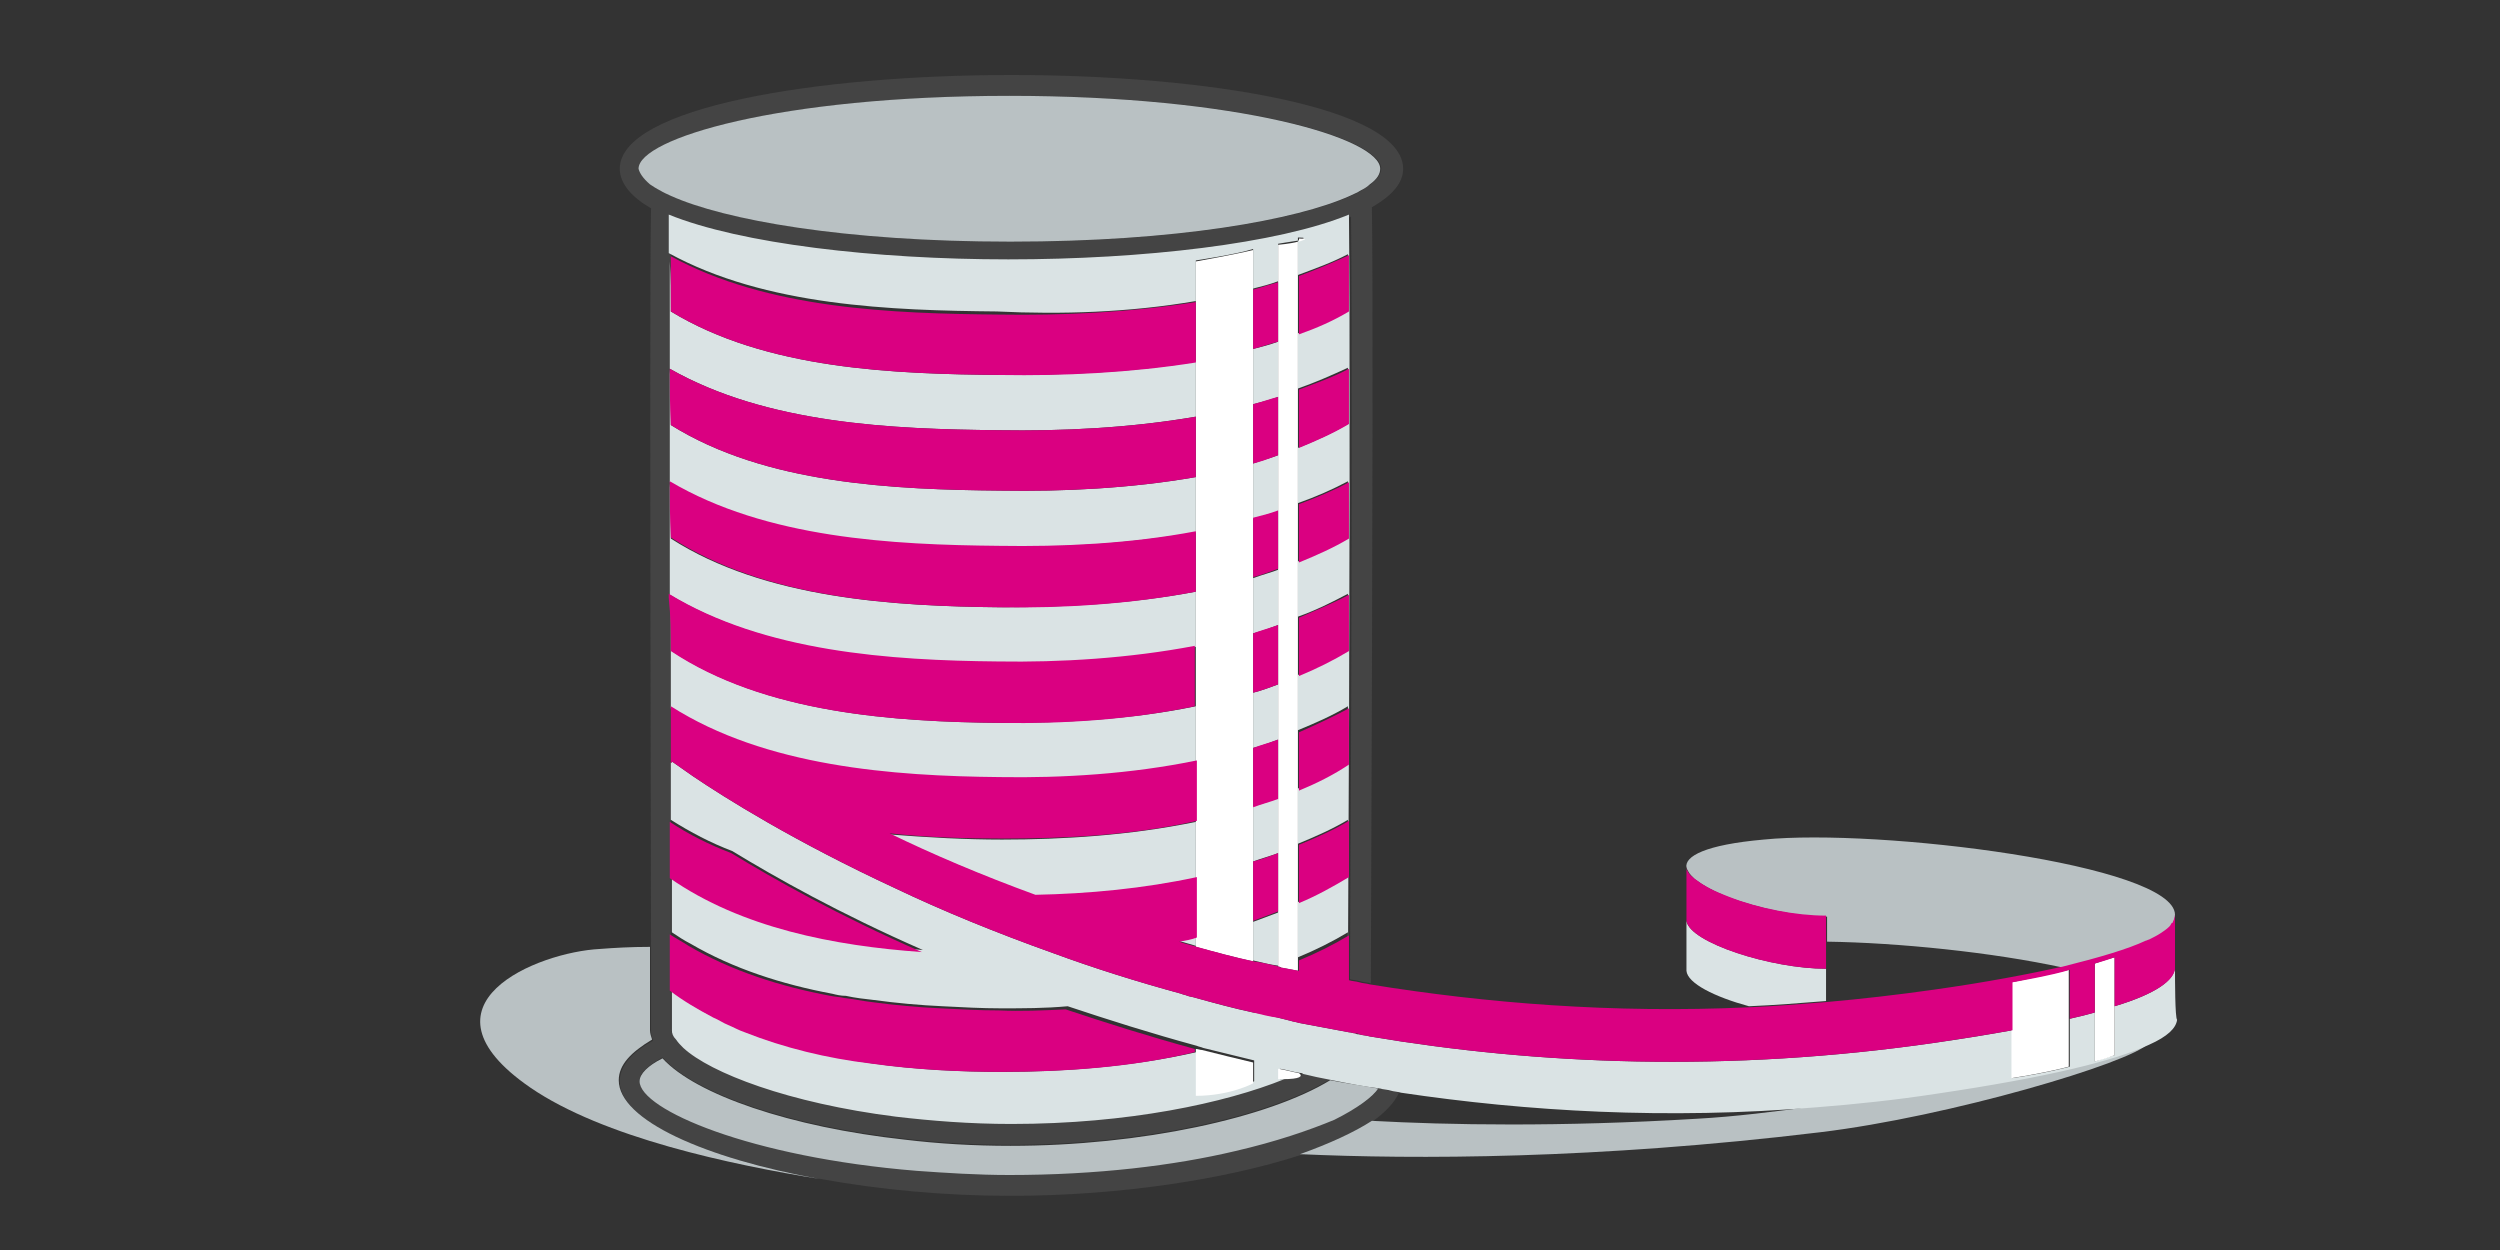 <?xml version="1.0" encoding="utf-8"?>
<!-- Generator: Adobe Illustrator 26.3.1, SVG Export Plug-In . SVG Version: 6.00 Build 0)  -->
<svg version="1.1" id="Calque_1" xmlns="http://www.w3.org/2000/svg" xmlns:xlink="http://www.w3.org/1999/xlink" x="0px" y="0px"
	 viewBox="0 0 240 120" style="enable-background:new 0 0 240 120;" xml:space="preserve">
<rect x="0" y="0" width="240" height="120" fill="#333333" stroke="none"/>
<style type="text/css">
	.st0{fill:#444444;}
	.st1{fill:#B9C1C3;}
	.st2{fill:#DAE3E4;}
	.st3{fill:#FFFFFF;}
	.st4{fill:#DA0081;}
</style>
<path class="st0" d="M132.3,104.5c-0.5,0.9-2,1.9-4.2,2.9c-2.3,1.1-5.6,2.1-9.5,3c-5.8,1.3-13.3,2.3-21.7,2.3
	c-3.1,0-6.1-0.1-8.9-0.4c-16-1.3-26.6-5.9-26.6-8.6c0-0.7,0.8-1.4,2.2-2.2c3.1,3.5,12.3,6.6,23.2,7.8c3.3,0.4,6.7,0.6,10.2,0.6
	c12.6,0,24.8-2.7,30.7-6.3c-0.5-0.1-1-0.2-1.5-0.3c-0.4-0.1-0.9-0.2-1.3-0.3c0.2,0.2,0.1,0.5-1.7,0.5c-5.7,2.3-15,4.3-26.2,4.3
	c-4,0-7.7-0.3-11.1-0.7c-10.3-1.3-17.7-4.2-20.4-6.6c-0.3-0.3-0.5-0.5-0.7-0.8c-0.2-0.3-0.3-0.6-0.4-0.9c0,0,0,0,0,0l0-0.7
	c0-1.5,0-3,0-4.5c0-1,0-1.8,0-2.8c0-0.4,0-0.7,0-1.2c0,0,0,0,0,0c0-2.8,0-5.6,0-8.3c0-0.8,0-1.5,0-2.6c0,0,0,0,0,0
	c0-3.2,0-6.4,0-9.5c0-0.4,0-0.9,0-1.4c0,0,0,0,0,0c0-3.6,0-7.1,0-10.4c0-0.1,0-0.3,0-0.4c0,0,0,0,0,0c0-13.5,0-25,0-32
	c0-0.2,0-0.4,0-0.5c0,0,0,0,0,0c0-1.4,0-2.7,0-3.7c6.9,2.8,19.8,4.3,32.6,4.3c12.9,0,25.9-1.5,32.7-4.3c0.1,9.5,0.1,35.5-0.1,73.2
	c0.3,0.1,0.7,0.1,1,0.2c0.3,0.1,0.7,0.1,1,0.2c0.2-50.2,0.2-68.1,0.1-74.5c1.9-1.1,3-2.3,3-3.7c0-5.9-18.9-9-37.6-9
	s-37.6,3.1-37.6,9c0,1.4,1.1,2.7,3,3.8c-0.1,5.2-0.1,21.2,0,71c0,2.4,0,4.8,0,7.3l0,0.7c0,0.3,0.1,0.6,0.2,0.9
	c-2,1.1-3.2,2.4-3.2,3.9c0,3.8,8.2,7.4,19.4,9.4c5.5,1,11.8,1.6,18.1,1.6c10.5,0,20.7-1.6,27.8-3.9c2.9-1,5.2-2,6.9-3.2
	c1.3-0.9,2.2-1.9,2.6-2.8c-0.3-0.1-0.7-0.1-1-0.2C133,104.6,132.6,104.5,132.3,104.5z M61.4,16.2c0-2.9,13.5-7,35.6-7
	s35.6,4.1,35.6,7c0,0.5-0.4,1-1,1.5c-0.3,0.2-0.6,0.4-0.9,0.6c-0.3,0.2-0.6,0.3-1,0.5c-5.1,2.3-16.6,4.4-32.6,4.4
	c-15.9,0-27.4-2.1-32.6-4.4c-0.4-0.2-0.7-0.3-1-0.5c-0.4-0.2-0.7-0.4-1-0.6C61.7,17.1,61.4,16.6,61.4,16.2z"/>
<g>
	<path class="st1" d="M174.2,106.2c-3.7,0.5-7.6,1-11.3,1.2c-13.2,0.8-23.9,0.6-31.2,0.2c-1.7,1.1-4.1,2.2-6.9,3.2
		c11,0.5,28.4,0.5,49.9-2.1c12.5-1.5,29.9-6.7,31.5-8.5c-3.2,1.5-9.6,3.1-20.4,4.7C181.8,105.5,178,105.9,174.2,106.2z"/>
	<path class="st1" d="M59.4,103.7c0-1.5,1.2-2.7,3.2-3.9c-0.1-0.3-0.2-0.6-0.2-0.9l0-0.7c0-2.5,0-5,0-7.3c-1.9,0-3.5,0.1-4.8,0.2
		c-6,0.3-18.3,5.3-6.7,13.3c7,4.8,19.2,7.4,27.9,8.8C67.6,111.2,59.4,107.5,59.4,103.7z"/>
	<path class="st1" d="M132.3,104.5c-1.6-0.3-3.1-0.5-4.6-0.8c-5.9,3.6-18.1,6.3-30.7,6.3c-3.5,0-6.9-0.2-10.2-0.6
		c-10.9-1.2-20-4.3-23.2-7.8c-1.4,0.7-2.2,1.5-2.2,2.2c0,2.7,10.6,7.3,26.6,8.6c2.8,0.2,5.8,0.4,8.9,0.4c8.4,0,15.8-0.9,21.7-2.3
		c3.9-0.9,7.1-2,9.5-3C130.3,106.4,131.8,105.3,132.3,104.5z"/>
	<path class="st1" d="M62.4,17.7c0.3,0.2,0.6,0.4,1,0.6c0.3,0.2,0.6,0.3,1,0.5c5.1,2.3,16.6,4.4,32.6,4.4c16,0,27.5-2.1,32.6-4.4
		c0.4-0.2,0.7-0.3,1-0.5c0.4-0.2,0.7-0.4,0.9-0.6c0.7-0.5,1-1,1-1.5c0-2.9-13.5-7-35.6-7s-35.6,4.1-35.6,7
		C61.4,16.6,61.7,17.1,62.4,17.7z"/>
	<path class="st1" d="M169.3,80.6c-5.6,0.5-7.6,1.6-7.4,2.7c0-0.1,0-0.1,0-0.1s0,0.2,0.2,0.5c0.1,0.2,0.3,0.4,0.6,0.7
		c0.8,0.6,1.5,1,2.9,1.6c0.2,0.1,0.3,0.1,0.5,0.2c2.8,1,6.4,1.8,9.3,1.8v2.4c6.8,0.1,15.8,1,22.7,2.5c3.7-0.8,6.3-1.6,8-2.5
		c0.1,0,0.2-0.1,0.3-0.1c0,0,0,0,0,0c0.4-0.2,0.8-0.4,1.1-0.6c0.3-0.2,0.6-0.4,0.8-0.7c0.5-0.4,0.5-1,0.5-1.2
		C208.7,83,180.3,79.5,169.3,80.6z"/>
</g>
<g>
	<path class="st2" d="M114.8,73.1v-5.3c-6.3,1.3-12.8,1.6-18.6,1.6c-10.3-0.1-22.7-0.9-31.7-6.9c0-2,0-3.1-0.1-4.9
		c0,3.4,0,6.9,0,10.4c9.1,5.8,21.3,6.7,31.6,6.8C101.9,74.8,108.5,74.4,114.8,73.1z"/>
	<path class="st2" d="M122.7,54.7c-0.8,0.3-1.6,0.5-2.4,0.8v5.3c0.8-0.2,1.6-0.5,2.4-0.8V54.7z"/>
	<path class="st2" d="M122.7,43.7c-0.8,0.3-1.6,0.5-2.4,0.8v5.3c0.8-0.2,1.6-0.5,2.4-0.7V43.7z"/>
	<path class="st2" d="M122.7,65.7c-0.8,0.3-1.6,0.6-2.4,0.8v5.3c0.8-0.2,1.6-0.5,2.4-0.8V65.7z"/>
	<path class="st2" d="M120.3,92.2c0.8,0.2,1.6,0.4,2.4,0.5v-5.1c-0.8,0.3-1.6,0.6-2.4,0.9V92.2z"/>
	<path class="st2" d="M114.8,78.9c-6.3,1.3-12.8,1.7-18.6,1.7c-3.5,0-7.1-0.2-10.9-0.5c4.1,1.9,8.8,3.9,14,5.9
		c5-0.1,10.3-0.6,15.5-1.7V78.9z"/>
	<path class="st2" d="M122.7,76.6c-0.8,0.3-1.6,0.6-2.4,0.8v5.3c0.8-0.3,1.6-0.5,2.4-0.8V76.6z"/>
	<path class="st2" d="M114.8,89.9c-0.6,0.1-1.1,0.2-1.7,0.4c0.6,0.2,1.1,0.3,1.7,0.5V89.9z"/>
	<path class="st2" d="M114.8,28.9v-3.9c0,0,4-0.6,5.5-1.1v3.8c0.8-0.2,1.6-0.4,2.4-0.7v-3.6c0,0,1.2-0.2,1.9-0.3v-0.3
		c0.9,0,0.6,0.1,0,0.3v3.3c1.6-0.6,3.3-1.2,4.8-2c0,2.2,0,3.2,0,5.4c-1.5,0.8-3.1,1.6-4.8,2.2v5.3c1.7-0.6,3.3-1.3,4.8-2
		c0,2.2,0,3.2,0,5.4c-1.5,0.9-3.1,1.6-4.8,2.3v5.3c1.7-0.6,3.3-1.3,4.8-2.1c0,2.2,0,3.2,0,5.4c-1.5,0.9-3.1,1.7-4.8,2.3v5.3
		c1.7-0.6,3.3-1.4,4.8-2.2c0,2.2,0,3.2,0,5.4c-1.5,0.9-3.1,1.7-4.8,2.4v5.3c1.7-0.7,3.3-1.4,4.8-2.3c0,2.2,0,3.2,0,5.4
		c-1.5,0.9-3.1,1.8-4.8,2.5v5.3c1.7-0.7,3.3-1.4,4.8-2.3c0,2.2,0,3.2,0,5.4c-1.5,1-3.1,1.8-4.8,2.5v5.3c1.7-0.7,3.3-1.5,4.8-2.4
		c0,1.8,0,2.8,0,4.3c0,0,0,0,0,0c0.2-37.8,0.2-63.8,0.1-73.2c-6.8,2.8-19.8,4.3-32.7,4.3c-12.8,0-25.7-1.5-32.6-4.3c0,1,0,2.2,0,3.7
		c9.3,5.1,21.4,5.5,31.5,5.6C101.9,30.2,108.4,30,114.8,28.9z"/>
	<path class="st2" d="M114.8,62.1v-5.3c-6.3,1.2-12.8,1.5-18.7,1.5c-10.2-0.1-22.7-0.8-31.7-6.6c0-2.1,0-3.2-0.1-5.4
		c9.2,5.5,21.3,6.1,31.6,6.2c6,0.1,12.5-0.3,18.9-1.4v-5.3c-6.3,1.1-12.8,1.4-18.7,1.3c-10.2-0.1-22.6-0.6-31.7-6.3
		c0-2.1,0-3.2-0.1-5.4c9.3,5.3,21.3,5.8,31.6,5.9c6,0.1,12.5-0.2,18.9-1.3v-5.3C108.5,35.8,102,36,96.1,36
		c-10.2-0.1-22.5-0.5-31.7-6.1c0-2,0-3-0.1-4.8c0,7,0,18.6,0,32c9.2,5.6,21.3,6.4,31.6,6.5C101.9,63.7,108.5,63.3,114.8,62.1z"/>
	<path class="st2" d="M122.7,32.8c-0.8,0.3-1.6,0.5-2.4,0.7v5.3c0.8-0.2,1.6-0.4,2.4-0.7V32.8z"/>
	<path class="st2" d="M167.9,96.6c2.4-0.1,4.9-0.3,7.4-0.5V93c-5.2,0-13.1-2.5-13.4-4.6c0,1.4,0,4.6,0,4.8
		C162,94.4,164.6,95.7,167.9,96.6z"/>
	<path class="st2" d="M208.8,92.9C208.8,92.9,208.8,93,208.8,92.9c-0.1,1.2-1.8,2.5-5.8,3.7v3.7v1c0,0-1.1,0.3-1.9,0.6v-1.1v-3.6
		c-0.7,0.2-1.5,0.4-2.4,0.6v3.5v1.1c0,0-2.2,0.6-5.5,1.1v-0.9v-3.7c-2.2,0.4-4.6,0.8-7.4,1.2c-20,2.9-38.3,2.1-54.3-0.6
		c-0.3-0.1-0.7-0.1-1-0.2c-0.1,0-0.3,0-0.4-0.1c-0.2,0-0.4-0.1-0.6-0.1c-1.6-0.3-3.2-0.6-4.8-0.9c-0.3-0.1-0.5-0.1-0.8-0.2
		c-0.4-0.1-0.8-0.2-1.2-0.3c-0.8-0.2-1.6-0.4-2.4-0.5c-1.9-0.4-3.7-0.9-5.5-1.4c-0.3-0.1-0.5-0.1-0.8-0.2c-0.2-0.1-0.4-0.1-0.6-0.2
		c-4.4-1.2-8.5-2.5-12.3-3.9c-5.6-2-10.7-4.1-15.1-6.2c-9.7-4.5-16.4-8.7-19.5-10.8c-1.3-0.9-2-1.4-2-1.4v0.1c0,0,0,0-0.1,0
		c0-1.6,0-2.7,0-4c0,3.1,0,6.3,0,9.5c1.9,1.2,3.8,2.2,5.9,3c4.1,2.5,10.3,6,18.3,9.5c-8.4-0.6-17.3-2.3-24.1-7.2c0-1.1,0-2,0-2.8
		c0,2.8,0,5.5,0,8.3c0.6,0.4,1.2,0.8,1.8,1.1c4.1,2.4,8.8,3.9,13.6,4.8c0.4,0.1,0.8,0.2,1.3,0.2c0.9,0.2,1.8,0.3,2.7,0.4
		c2.2,0.3,4.4,0.5,6.6,0.6c1.9,0.1,3.8,0.2,5.6,0.2c2.1,0,4.2,0,6.4-0.2c3.9,1.3,8,2.6,12.4,3.8c0.2,0.1,0.4,0.1,0.6,0.2
		c1.6,0.4,3.3,0.8,4.9,1.2v2c0,0-2.2,1.2-5.5,1.2V101c-6.2,1.4-12.7,1.9-18.6,1.9c-4,0-8.3-0.2-12.5-0.8c-4.1-0.6-8.3-1.5-12.1-3
		c-0.5-0.2-1-0.4-1.6-0.7c-0.5-0.2-1-0.5-1.4-0.7c-1.5-0.7-2.9-1.6-4.2-2.6c0-0.5,0-1,0-1.4c0,1.5,0,3,0,4.5l0,0.7c0,0,0,0,0,0
		c0,0.3,0.1,0.6,0.4,0.9c0.2,0.3,0.4,0.5,0.7,0.8c2.6,2.4,10.1,5.3,20.4,6.6c3.4,0.4,7.1,0.7,11.1,0.7c11.2,0,20.5-2,26.2-4.3
		c-0.1,0-0.3,0-0.4,0v-1c0.6,0.1,1.2,0.3,1.9,0.4c0.1,0,0.2,0,0.3,0.1c0.4,0.1,0.9,0.2,1.3,0.3c0.5,0.1,1,0.2,1.5,0.3
		c1.5,0.3,3,0.6,4.6,0.8c0.3,0.1,0.7,0.1,1,0.2c0.3,0.1,0.7,0.1,1,0.2c12.1,1.8,25.5,2.6,39.9,1.4c3.8-0.3,7.6-0.7,11.5-1.3
		c10.8-1.6,17.2-3.2,20.4-4.7c1.8-0.8,2.6-1.6,2.7-2.4C208.8,97.7,208.8,94,208.8,92.9z"/>
</g>
<g>
	<path class="st3" d="M114.8,28.9v5.8V40v5.8V51v5.8v5.3v5.8v5.3v5.8v5.3v5.8v0.8c1.8,0.5,3.7,1,5.5,1.4v-3.7v-5.7v-5.3v-5.7v-5.3
		v-5.7v-5.3v-5.7v-5.3v-5.7v-5.3v-5.7V24c-1.6,0.4-5.5,1.1-5.5,1.1V28.9z"/>
	<path class="st3" d="M114.8,100.7v0.3v4.2c3.3,0,5.5-1.2,5.5-1.2v-2c-1.7-0.4-3.3-0.8-4.9-1.2C115.2,100.8,115,100.7,114.8,100.7z"
		/>
	<path class="st3" d="M122.7,27.1v5.7v5.3v5.7V49v5.7V60v5.7V71v5.7v5.3v5.7v5.1c0.1,0,0.2,0,0.3,0.1c0.5,0.1,1.1,0.2,1.6,0.3v-1
		v-5.3v-5.6v-5.3v-5.6v-5.3v-5.6V54v-5.6V43v-5.6v-5.3v-5.6v-3.3c-0.7,0.2-1.9,0.3-1.9,0.3V27.1z"/>
	<path class="st3" d="M124.7,22.9v0.3C125.3,23,125.6,22.9,124.7,22.9z"/>
	<path class="st3" d="M124.6,103c-0.6-0.1-1.2-0.3-1.9-0.4v1c0.2,0,0.3,0,0.4,0c1.8,0,1.9-0.3,1.7-0.5
		C124.8,103.1,124.7,103,124.6,103z"/>
	<path class="st3" d="M193.1,98.6v0.3v3.7v0.9c3.3-0.5,5.5-1.1,5.5-1.1v-1.1v-3.5v-0.3v-4.4c-1.6,0.4-5.5,1.2-5.5,1.2V98.6z"/>
	<path class="st3" d="M201.1,92.5v1v3.4v0.3v3.6v1.1c0.9-0.2,1.9-0.6,1.9-0.6v-1v-3.7v-0.3V94v-2.1
		C202.2,92.1,201.1,92.5,201.1,92.5z"/>
</g>
<g>
	<path class="st4" d="M95.9,97c-1.8,0-3.7-0.1-5.6-0.2c-2.2-0.1-4.4-0.3-6.6-0.6c-0.9-0.1-1.8-0.3-2.7-0.4c-0.4-0.1-0.8-0.1-1.3-0.2
		c-4.8-0.9-9.5-2.4-13.6-4.8c-0.6-0.4-1.2-0.7-1.8-1.1c0,0,0,0,0,0c0,0.4,0,0.8,0,1.2c0,1,0,1.8,0,2.8c0,0.4,0,0.9,0,1.4
		c1.3,1,2.7,1.8,4.2,2.6c0.5,0.2,0.9,0.5,1.4,0.7c0.5,0.2,1,0.5,1.6,0.7c3.8,1.5,7.9,2.5,12.1,3c4.3,0.6,8.6,0.8,12.5,0.8
		c5.9,0,12.4-0.4,18.6-1.9v-0.3c-4.4-1.2-8.5-2.5-12.4-3.8C100.2,97,98,97.1,95.9,97z"/>
	<path class="st4" d="M88.5,91.4c-8-3.5-14.2-7-18.3-9.5c-2.1-0.8-4.1-1.8-5.9-3c0,0,0,0,0,0c0,1,0,1.8,0,2.6c0,0.9,0,1.7,0,2.8
		C71.2,89.1,80.1,90.8,88.5,91.4z"/>
	<path class="st4" d="M129.5,78.8c-1.5,0.9-3.1,1.6-4.8,2.3v5.6c1.7-0.7,3.3-1.6,4.8-2.5C129.5,82.1,129.5,81,129.5,78.8z"/>
	<path class="st4" d="M122.7,81.9c-0.8,0.3-1.6,0.6-2.4,0.8v5.7c0.8-0.3,1.6-0.6,2.4-0.9V81.9z"/>
	<path class="st4" d="M122.7,71c-0.8,0.3-1.6,0.5-2.4,0.8v5.7c0.8-0.3,1.6-0.5,2.4-0.8V71z"/>
	<path class="st4" d="M129.5,68c-1.5,0.8-3.2,1.6-4.8,2.3v5.6c1.7-0.7,3.3-1.5,4.8-2.5C129.5,71.2,129.5,70.1,129.5,68z"/>
	<path class="st4" d="M122.7,60c-0.8,0.3-1.6,0.5-2.4,0.8v5.7c0.8-0.2,1.6-0.5,2.4-0.8V60z"/>
	<path class="st4" d="M129.5,57.1c-1.5,0.8-3.2,1.5-4.8,2.2v5.6c1.7-0.7,3.3-1.5,4.8-2.4C129.5,60.3,129.5,59.3,129.5,57.1z"/>
	<path class="st4" d="M64.4,62.5c9,6,21.5,6.8,31.7,6.9c5.9,0.1,12.4-0.3,18.6-1.6v-5.8c-6.3,1.2-12.9,1.6-18.9,1.5
		c-10.3-0.1-22.4-0.9-31.6-6.5c0,0,0,0,0,0c0,0.2,0,0.3,0,0.4C64.4,59.4,64.4,60.5,64.4,62.5z"/>
	<path class="st4" d="M96.1,58.3c5.9,0.1,12.4-0.3,18.7-1.5V51c-6.3,1.2-12.9,1.5-18.9,1.4c-10.2-0.1-22.3-0.7-31.6-6.2
		c0,2.1,0,3.2,0.1,5.4C73.5,57.5,85.9,58.2,96.1,58.3z"/>
	<path class="st4" d="M129.5,46.3c-1.5,0.8-3.2,1.5-4.8,2.1V54c1.7-0.7,3.3-1.4,4.8-2.3C129.5,49.5,129.5,48.4,129.5,46.3z"/>
	<path class="st4" d="M122.7,49c-0.8,0.3-1.6,0.5-2.4,0.7v5.7c0.8-0.2,1.6-0.5,2.4-0.8V49z"/>
	<path class="st4" d="M96.1,47.1c5.9,0.1,12.4-0.2,18.7-1.3V40c-6.3,1.1-12.9,1.4-18.9,1.3c-10.2-0.1-22.3-0.6-31.6-5.9
		c0,2.1,0,3.2,0.1,5.4C73.5,46.5,85.9,47,96.1,47.1z"/>
	<path class="st4" d="M122.7,38.1c-0.8,0.2-1.6,0.5-2.4,0.7v5.7c0.8-0.2,1.6-0.5,2.4-0.8V38.1z"/>
	<path class="st4" d="M129.5,35.4c-1.5,0.8-3.2,1.4-4.8,2V43c1.7-0.7,3.3-1.4,4.8-2.3C129.5,38.6,129.5,37.5,129.5,35.4z"/>
	<path class="st4" d="M122.7,27.1c-0.8,0.2-1.6,0.5-2.4,0.7v5.7c0.8-0.2,1.6-0.5,2.4-0.7V27.1z"/>
	<path class="st4" d="M64.4,29.9c9.2,5.6,21.5,6,31.7,6.1c5.9,0.1,12.4-0.2,18.7-1.2v-5.8c-6.3,1-12.9,1.3-18.9,1.2
		c-10.2-0.1-22.2-0.5-31.5-5.6c0,0,0,0,0,0c0,0.2,0,0.4,0,0.5C64.4,26.9,64.4,27.9,64.4,29.9z"/>
	<path class="st4" d="M129.5,24.5c-1.5,0.7-3.2,1.4-4.8,2v5.6c1.7-0.6,3.3-1.3,4.8-2.2C129.5,27.8,129.5,26.7,129.5,24.5z"/>
	<path class="st4" d="M208.8,87.9C208.8,87.9,208.8,87.8,208.8,87.9c0-0.1,0-0.2,0-0.2s0,0,0,0c0,0.1,0,0.4-0.2,0.8
		c0,0,0,0.1-0.1,0.1c-0.1,0.1-0.1,0.2-0.2,0.3c0,0-0.1,0.1-0.1,0.1c-0.2,0.2-0.5,0.4-0.8,0.6c-0.3,0.2-0.7,0.4-1.1,0.6
		c-0.1,0-0.2,0.1-0.3,0.1c-1.7,0.8-4.4,1.6-8,2.5c-3.2,0.7-7.3,1.5-12.3,2.2c-3.5,0.5-7,0.9-10.4,1.2c-2.5,0.2-5,0.4-7.4,0.5
		c-13.1,0.6-25.3-0.4-36.4-2.2c-0.3-0.1-0.7-0.1-1-0.2c-0.3-0.1-0.7-0.1-1-0.2c0,0,0,0,0,0c0-1.5,0-2.6,0-4.3
		c-1.5,0.9-3.1,1.7-4.8,2.4v1c-0.5-0.1-1.1-0.2-1.6-0.3c-0.1,0-0.2,0-0.3-0.1c-0.8-0.2-1.6-0.4-2.4-0.5c-1.9-0.4-3.7-0.9-5.5-1.4
		c-0.6-0.2-1.2-0.3-1.7-0.5c0.6-0.1,1.2-0.2,1.7-0.4v-5.8c-5.1,1.1-10.4,1.6-15.5,1.7c-5.2-1.9-9.9-3.9-14-5.9
		c3.7,0.4,7.4,0.5,10.9,0.5c5.9,0,12.4-0.3,18.6-1.7v-5.8c-6.3,1.3-12.9,1.7-18.9,1.6c-10.3-0.1-22.5-1-31.6-6.8c0,0,0,0,0,0
		c0,0.5,0,0.9,0,1.4c0,1.4,0,2.4,0,4c0,0,0,0,0.1,0v-0.1c0,0,0.7,0.5,2,1.4c3.1,2.1,9.8,6.3,19.5,10.8c4.4,2.1,9.5,4.2,15.1,6.2
		c3.8,1.4,7.9,2.7,12.3,3.9c0.2,0.1,0.4,0.1,0.6,0.2c0.3,0.1,0.5,0.1,0.8,0.2c1.8,0.5,3.7,1,5.5,1.4c0.8,0.2,1.6,0.4,2.4,0.5
		c0.4,0.1,0.8,0.2,1.2,0.3c0.3,0.1,0.5,0.1,0.8,0.2c1.6,0.3,3.2,0.6,4.8,0.9c0.2,0,0.4,0.1,0.6,0.1c0.1,0,0.3,0,0.4,0.1
		c0.3,0.1,0.7,0.1,1,0.2c16,2.7,34.3,3.5,54.3,0.6c2.7-0.4,5.2-0.8,7.4-1.2v-0.3v-4.3c0,0,4-0.7,5.5-1.2v4.4v0.3
		c0.9-0.2,1.7-0.4,2.4-0.6v-0.3v-3.4v-1c0,0,1.1-0.3,1.9-0.6V94v2.3v0.3c4-1.2,5.7-2.5,5.8-3.6c0,0,0,0,0-0.1
		C208.8,92.3,208.8,88.7,208.8,87.9z"/>
	<path class="st4" d="M161.9,88.1c0,0.1,0,0.2,0,0.2c0,0,0,0,0,0.1c0.3,2.1,8.1,4.6,13.4,4.6v-0.3v-2.4v-2.4c-2.9,0-6.5-0.7-9.3-1.8
		c-0.2-0.1-0.3-0.1-0.5-0.2c-1.3-0.5-2.1-1-2.9-1.6c0,0,0,0-0.1-0.1c-0.3-0.2-0.4-0.4-0.5-0.6c-0.1-0.1-0.1-0.2-0.1-0.4
		c0-0.1,0-0.2,0-0.2s0,0,0,0.1c0,0.5,0,3.4,0,4.6C161.9,87.9,161.9,88,161.9,88.1z"/>
</g>
</svg>
